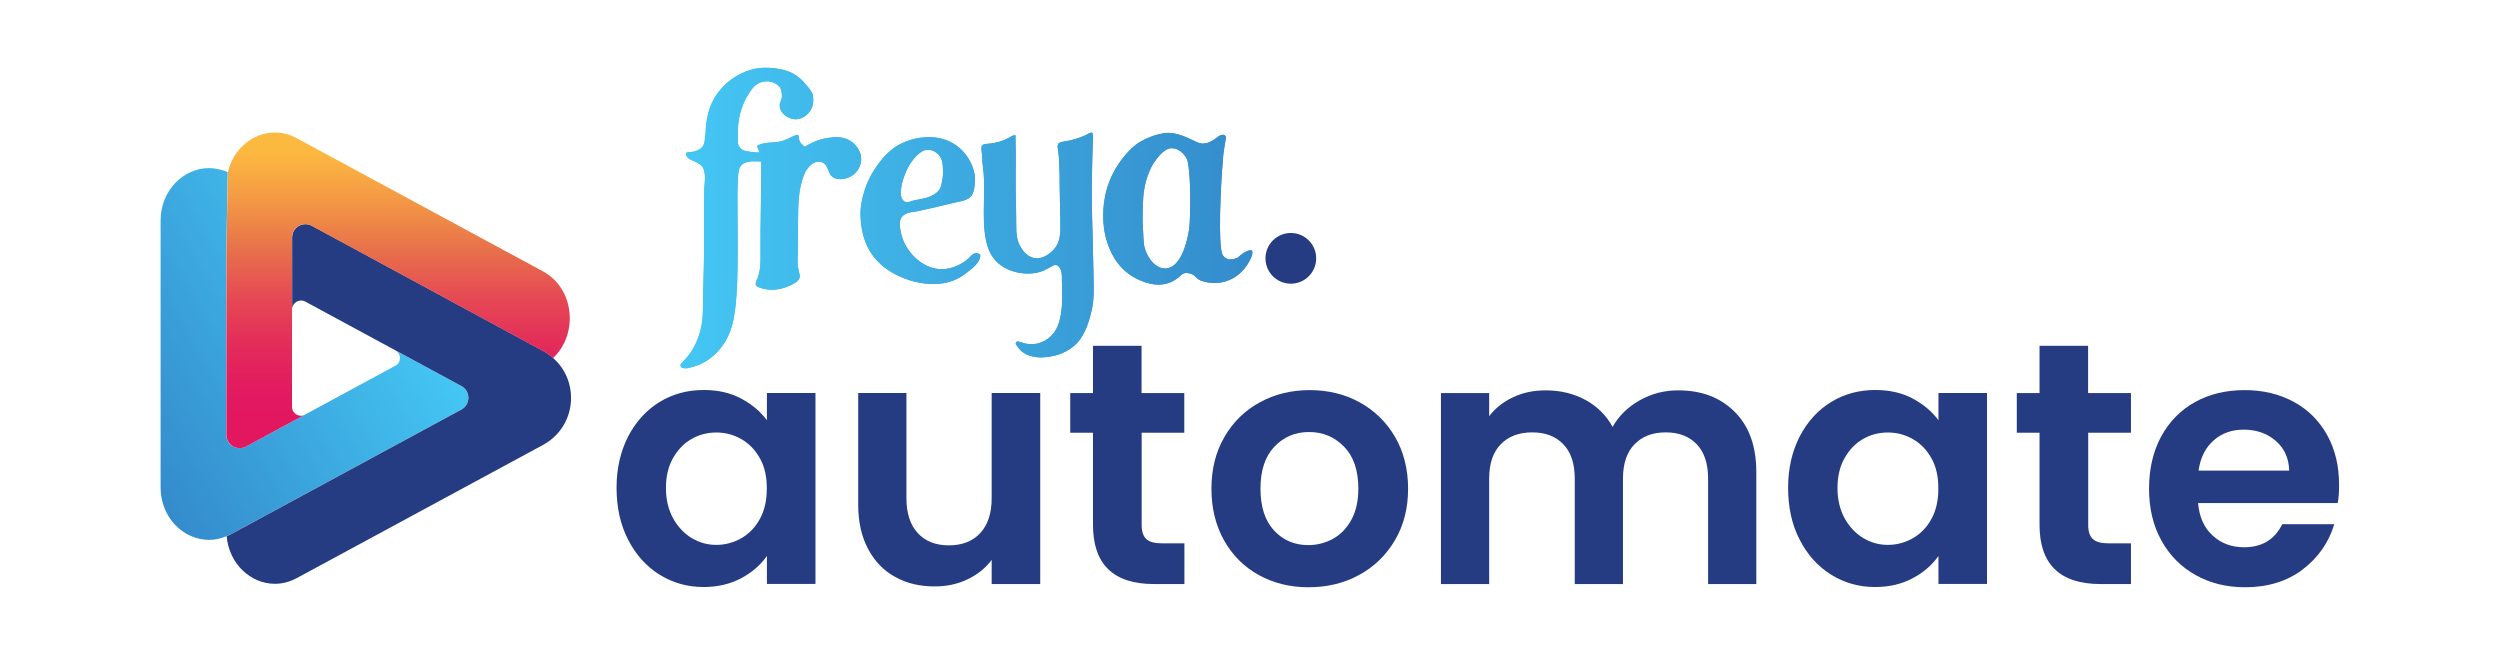 <?xml version="1.0" encoding="utf-8"?>
<!-- Generator: Adobe Illustrator 27.4.1, SVG Export Plug-In . SVG Version: 6.00 Build 0)  -->
<svg version="1.1" id="Layer_1" xmlns="http://www.w3.org/2000/svg" xmlns:xlink="http://www.w3.org/1999/xlink" x="0px" y="0px"
	 viewBox="0 0 210 55" enable-background="new 0 0 210 55" xml:space="preserve">
<rect fill="#FFFFFF" width="210" height="55"/>
<g>
	<g>
		<linearGradient id="SVGID_1_" gradientUnits="userSpaceOnUse" x1="9.276" y1="34.877" x2="32.588" y2="21.418">
			<stop  offset="2.557339e-07" style="stop-color:#348BCB"/>
			<stop  offset="1" style="stop-color:#44C7F4"/>
		</linearGradient>
		<path fill="url(#SVGID_1_)" d="M38.75,34.4c0.49-0.26,0.67-0.8,0.55-1.27c-0.02-0.06-0.04-0.11-0.07-0.17
			c-0.01-0.03-0.02-0.07-0.04-0.1c-0.1-0.17-0.24-0.32-0.44-0.43l-5.49-2.97c0.43,0.28,0.45,0.89,0.06,1.2l-12.66,6.85
			c-0.75,0.4-1.65-0.14-1.65-0.98V21.06l0,0l0.12-6.61c-0.48-0.2-1.09-0.33-1.57-0.33c-2.13,0-4.07,1.86-4.07,4.41v22.41
			c0,2.55,1.93,4.41,4.07,4.41c0.49,0,0.98-0.1,1.47-0.31c0.12-0.05,0.23-0.1,0.35-0.16L38.75,34.4z"/>
		<path fill="#253C83" d="M46.46,30.07C46.45,30.07,46.45,30.07,46.46,30.07c-0.25-0.22-0.52-0.42-0.83-0.59L26.19,18.96
			c-0.09-0.05-0.18-0.08-0.27-0.1c0,0-0.01,0-0.01,0c-0.09-0.02-0.18-0.03-0.27-0.03c0,0-0.01,0-0.01,0c-0.09,0-0.17,0.02-0.26,0.04
			c0,0-0.01,0-0.01,0c-0.08,0.02-0.16,0.06-0.24,0.1c0,0-0.01,0-0.01,0c-0.08,0.04-0.15,0.1-0.22,0.16c0,0,0,0,0,0
			c-0.2,0.19-0.33,0.44-0.35,0.75c0,0,0,0,0,0l0,6.11c0-0.56,0.58-0.91,1.08-0.67l13.14,7.11c0.78,0.42,0.78,1.55,0,1.97
			L19.39,44.88c-0.11,0.06-0.23,0.11-0.35,0.16c0.2,2.34,2.03,4,4.05,4c0.6,0,1.22-0.15,1.82-0.47l20.71-11.2
			C48.44,35.83,48.72,32.05,46.46,30.07z"/>
		
			<linearGradient id="SVGID_00000052105984199267576340000015183182826778393497_" gradientUnits="userSpaceOnUse" x1="33.442" y1="12.833" x2="33.442" y2="34.722">
			<stop  offset="1.545059e-07" style="stop-color:#FCB940"/>
			<stop  offset="0.183" style="stop-color:#F39845"/>
			<stop  offset="0.386" style="stop-color:#E76E4B"/>
			<stop  offset="0.411" style="stop-color:#E7684C"/>
			<stop  offset="0.581" style="stop-color:#E54555"/>
			<stop  offset="0.74" style="stop-color:#E32C5B"/>
			<stop  offset="0.884" style="stop-color:#E21C5F"/>
			<stop  offset="1" style="stop-color:#E21760"/>
		</linearGradient>
		<path fill="url(#SVGID_00000052105984199267576340000015183182826778393497_)" d="M45.62,22.8L24.91,11.6
			c-0.6-0.32-1.21-0.47-1.82-0.47c-1.82,0-3.5,1.36-3.95,3.34l-0.12,6.59v15.47c0,0.85,0.91,1.38,1.65,0.98l2.52-1.37v0l2.34-1.26
			c-0.47,0.17-1-0.17-1-0.69l0-14.24c0-0.85,0.91-1.39,1.65-0.98l19.44,10.52c0.31,0.17,0.58,0.37,0.82,0.6
			C48.58,28.12,48.3,24.26,45.62,22.8z"/>
	</g>
	<g>
		<g>
			<path fill="#253C83" d="M52.76,36.67c0.65-1.25,1.53-2.22,2.64-2.9c1.11-0.68,2.35-1.01,3.72-1.01c1.2,0,2.24,0.24,3.14,0.72
				c0.9,0.48,1.62,1.09,2.16,1.82v-2.29h4.08v16.04h-4.08v-2.35c-0.52,0.75-1.24,1.38-2.16,1.87c-0.92,0.49-1.97,0.74-3.17,0.74
				c-1.35,0-2.58-0.35-3.69-1.04c-1.11-0.69-1.99-1.67-2.64-2.94c-0.65-1.26-0.97-2.72-0.97-4.36
				C51.79,39.36,52.12,37.93,52.76,36.67z M63.84,38.51c-0.39-0.7-0.91-1.25-1.56-1.62c-0.66-0.38-1.36-0.56-2.11-0.56
				c-0.75,0-1.45,0.18-2.09,0.55c-0.64,0.37-1.15,0.9-1.55,1.61c-0.4,0.7-0.59,1.54-0.59,2.5c0,0.97,0.2,1.81,0.59,2.53
				c0.4,0.72,0.92,1.28,1.56,1.67c0.65,0.39,1.34,0.58,2.07,0.58c0.75,0,1.46-0.19,2.11-0.56c0.66-0.38,1.18-0.92,1.56-1.62
				c0.39-0.7,0.58-1.55,0.58-2.53C64.42,40.06,64.23,39.21,63.84,38.51z"/>
			<path fill="#253C83" d="M87.38,33.02v16.04H83.3v-2.03c-0.52,0.7-1.2,1.24-2.04,1.64c-0.84,0.4-1.75,0.59-2.74,0.59
				c-1.26,0-2.37-0.26-3.33-0.8c-0.97-0.53-1.72-1.31-2.27-2.35c-0.55-1.03-0.83-2.26-0.83-3.69v-9.41h4.05v8.83
				c0,1.27,0.32,2.25,0.95,2.94c0.64,0.69,1.51,1.03,2.61,1.03c1.12,0,2-0.34,2.64-1.03c0.64-0.69,0.96-1.67,0.96-2.94v-8.83H87.38z
				"/>
			<path fill="#253C83" d="M95.9,36.35v7.76c0,0.54,0.13,0.93,0.39,1.17c0.26,0.24,0.7,0.36,1.32,0.36h1.88v3.42h-2.55
				c-3.42,0-5.13-1.66-5.13-4.98v-7.73H89.9v-3.33h1.91v-3.97h4.08v3.97h3.59v3.33H95.9z"/>
			<path fill="#253C83" d="M105.73,48.3c-1.24-0.69-2.21-1.66-2.91-2.91c-0.7-1.25-1.06-2.7-1.06-4.34s0.36-3.09,1.09-4.34
				c0.72-1.25,1.71-2.23,2.97-2.91c1.25-0.69,2.65-1.03,4.2-1.03c1.54,0,2.94,0.34,4.2,1.03c1.25,0.69,2.24,1.66,2.97,2.91
				c0.72,1.25,1.09,2.7,1.09,4.34s-0.37,3.09-1.11,4.34c-0.74,1.25-1.75,2.23-3.01,2.91c-1.26,0.69-2.68,1.03-4.24,1.03
				C108.35,49.33,106.96,48.98,105.73,48.3z M111.97,45.26c0.65-0.36,1.16-0.89,1.55-1.61c0.39-0.71,0.58-1.58,0.58-2.61
				c0-1.53-0.4-2.7-1.2-3.52c-0.8-0.82-1.78-1.23-2.94-1.23s-2.13,0.41-2.91,1.23c-0.78,0.82-1.17,1.99-1.17,3.52
				s0.38,2.7,1.14,3.52c0.76,0.82,1.72,1.23,2.88,1.23C110.63,45.79,111.32,45.61,111.97,45.26z"/>
			<path fill="#253C83" d="M145.72,34.6c1.21,1.21,1.81,2.89,1.81,5.05v9.41h-4.05V40.2c0-1.25-0.32-2.22-0.95-2.88
				c-0.64-0.67-1.51-1-2.61-1s-1.97,0.33-2.62,1c-0.65,0.67-0.97,1.63-0.97,2.88v8.86h-4.05V40.2c0-1.25-0.32-2.22-0.96-2.88
				c-0.64-0.67-1.51-1-2.61-1c-1.12,0-2,0.33-2.65,1c-0.65,0.67-0.97,1.63-0.97,2.88v8.86h-4.05V33.02h4.05v1.94
				c0.52-0.68,1.19-1.21,2.01-1.59c0.82-0.39,1.72-0.58,2.71-0.58c1.26,0,2.38,0.27,3.36,0.8c0.98,0.53,1.75,1.29,2.29,2.27
				c0.52-0.93,1.28-1.67,2.27-2.23c0.99-0.56,2.07-0.84,3.23-0.84C142.93,32.79,144.52,33.39,145.72,34.6z"/>
			<path fill="#253C83" d="M151.17,36.67c0.65-1.25,1.53-2.22,2.64-2.9c1.11-0.68,2.35-1.01,3.72-1.01c1.2,0,2.24,0.24,3.14,0.72
				c0.9,0.48,1.62,1.09,2.16,1.82v-2.29h4.08v16.04h-4.08v-2.35c-0.52,0.75-1.24,1.38-2.16,1.87c-0.92,0.49-1.97,0.74-3.17,0.74
				c-1.35,0-2.58-0.35-3.69-1.04s-1.99-1.67-2.64-2.94c-0.65-1.26-0.97-2.72-0.97-4.36C150.2,39.36,150.53,37.93,151.17,36.67z
				 M162.25,38.51c-0.39-0.7-0.91-1.25-1.56-1.62c-0.66-0.38-1.36-0.56-2.11-0.56c-0.75,0-1.45,0.18-2.09,0.55
				c-0.64,0.37-1.15,0.9-1.55,1.61c-0.4,0.7-0.59,1.54-0.59,2.5c0,0.97,0.2,1.81,0.59,2.53c0.4,0.72,0.92,1.28,1.56,1.67
				c0.65,0.39,1.34,0.58,2.07,0.58c0.75,0,1.46-0.19,2.11-0.56c0.66-0.38,1.18-0.92,1.56-1.62c0.39-0.7,0.58-1.55,0.58-2.53
				C162.83,40.06,162.64,39.21,162.25,38.51z"/>
			<path fill="#253C83" d="M175.41,36.35v7.76c0,0.54,0.13,0.93,0.39,1.17c0.26,0.24,0.7,0.36,1.32,0.36H179v3.42h-2.55
				c-3.42,0-5.13-1.66-5.13-4.98v-7.73h-1.91v-3.33h1.91v-3.97h4.08v3.97H179v3.33H175.41z"/>
			<path fill="#253C83" d="M196.37,42.26h-11.73c0.1,1.16,0.5,2.07,1.22,2.72c0.71,0.66,1.59,0.99,2.64,0.99
				c1.51,0,2.58-0.65,3.21-1.94h4.37c-0.46,1.54-1.35,2.81-2.66,3.81c-1.31,0.99-2.92,1.49-4.84,1.49c-1.54,0-2.93-0.34-4.16-1.03
				c-1.23-0.69-2.18-1.66-2.87-2.91c-0.69-1.25-1.03-2.7-1.03-4.34c0-1.66,0.34-3.12,1.01-4.37c0.68-1.25,1.62-2.22,2.84-2.9
				c1.22-0.68,2.62-1.01,4.2-1.01c1.53,0,2.89,0.33,4.1,0.98c1.21,0.66,2.14,1.59,2.81,2.79c0.67,1.21,1,2.59,1,4.16
				C196.49,41.28,196.45,41.8,196.37,42.26z M192.29,39.54c-0.02-1.04-0.4-1.88-1.13-2.51c-0.73-0.63-1.63-0.94-2.69-0.94
				c-1,0-1.85,0.3-2.53,0.91c-0.69,0.61-1.11,1.45-1.26,2.53H192.29z"/>
		</g>
	</g>
	<g>
		<g>
			<g>
				<g>
					
						<linearGradient id="SVGID_00000178171356348625913010000001784711552734989740_" gradientUnits="userSpaceOnUse" x1="57.163" y1="18.305" x2="105.201" y2="18.305">
						<stop  offset="2.237672e-07" style="stop-color:#44C7F4"/>
						<stop  offset="1" style="stop-color:#348BCB"/>
					</linearGradient>
					<path fill="url(#SVGID_00000178171356348625913010000001784711552734989740_)" d="M57.6,30.94c-0.19,0-0.42-0.04-0.44-0.24
						c-0.01-0.12,0.12-0.24,0.24-0.36c0.03-0.03,0.06-0.05,0.08-0.08c0.68-0.68,1.18-1.66,1.42-2.77c0.14-0.67,0.15-1.36,0.15-2.02
						c0-0.22,0-0.43,0.01-0.65c0.01-0.4,0.02-0.8,0.03-1.21l0.02-0.78c0.01-0.31,0.02-0.62,0.02-0.93c0.01-0.3,0.01-0.6,0.01-0.89
						c0-0.67,0-1.35,0-2c0-0.48,0-0.95,0-1.43c0-0.64,0.01-1.2,0.02-1.71c0-0.13,0.01-0.27,0.03-0.41c0.03-0.37,0.06-0.75-0.04-1.12
						c-0.08-0.27-0.17-0.41-0.39-0.56c-0.14-0.1-0.31-0.17-0.46-0.24c-0.26-0.11-0.51-0.22-0.63-0.44c-0.02-0.03-0.09-0.2,0-0.27
						c0.07-0.05,0.19-0.05,0.31-0.06c0.09-0.01,0.18-0.01,0.27-0.03c0.32-0.08,0.71-0.22,0.87-0.61c0.07-0.18,0.08-0.37,0.1-0.54
						c0.01-0.12,0.02-0.24,0.04-0.34l0.01-0.02l0-0.02c0.02-1.25,0.31-2.31,0.84-3.14c0.71-1.09,1.8-1.89,3.07-2.24
						c0.34-0.09,0.73-0.14,1.15-0.14c0.47,0,0.97,0.06,1.44,0.17c0.76,0.18,1.36,0.56,1.92,1.23l0.05,0.06
						c0.21,0.25,0.48,0.57,0.54,0.85c0.08,0.42,0.03,0.85-0.16,1.21c-0.24,0.44-0.69,0.75-1.16,0.8c-0.04,0-0.08,0.01-0.12,0.01
						c-0.46,0-0.95-0.27-1.19-0.65c-0.12-0.19-0.24-0.5-0.07-0.86c0.06-0.13,0.1-0.27,0.1-0.42c0.01-0.19-0.02-0.62-0.23-0.83
						c-0.27-0.27-0.63-0.43-1.03-0.43c-0.34,0-0.68,0.11-0.94,0.32c-0.33,0.26-0.59,0.72-0.78,1.05c-0.21,0.37-0.37,0.78-0.49,1.2
						c-0.12,0.42-0.19,0.87-0.22,1.34c-0.01,0.23-0.02,0.48-0.01,0.72c0,0.04,0,0.1,0,0.16c-0.01,0.22-0.01,0.48,0.08,0.64
						c0.21,0.37,0.5,0.42,0.81,0.47l0.07,0.01c0.18,0.03,0.37,0.05,0.57,0.06l0.29,0.01l-0.1-0.27c-0.03-0.09-0.06-0.17-0.1-0.25
						c0.02-0.06,0.14-0.18,0.69-0.27c0.17-0.03,0.34-0.04,0.52-0.05c0.26-0.02,0.52-0.03,0.79-0.1c0.31-0.08,0.58-0.21,0.86-0.34
						c0.08-0.04,0.17-0.08,0.25-0.12c0.07-0.03,0.13-0.05,0.18-0.07c0.03-0.01,0.06-0.01,0.08-0.01c0.04,0,0.06,0.01,0.07,0.02
						c0.04,0.03,0.05,0.05,0.06,0.19c0,0.05,0.01,0.11,0.02,0.17c0.05,0.24,0.2,0.38,0.34,0.5l0.13,0.12l0.12-0.07
						c0.58-0.34,1.1-0.54,1.62-0.64c0.29-0.05,0.63-0.1,0.94-0.1l0.06,0c0.86,0.02,1.56,0.48,1.88,1.23c0.17,0.4,0.17,0.83,0,1.24
						c-0.27,0.65-0.91,1.06-1.64,1.06c0,0,0,0,0,0c-0.04,0-0.07,0-0.11,0c-0.25-0.02-0.47-0.11-0.64-0.28
						c-0.09-0.09-0.15-0.25-0.22-0.42c-0.12-0.31-0.27-0.71-0.72-0.76c-0.03,0-0.07-0.01-0.1-0.01c-0.24,0-0.48,0.1-0.69,0.29
						c-0.49,0.45-0.68,1.1-0.83,1.73c-0.2,0.87-0.21,1.8-0.22,2.69c0,0.18,0,0.36-0.01,0.53c-0.01,0.7-0.01,1.39-0.01,2.02
						c0,0.16-0.01,0.32-0.01,0.49c-0.02,0.48-0.04,0.97,0.08,1.42l0.02,0.08c0.04,0.14,0.07,0.26,0.07,0.38
						c0,0.28-0.27,0.53-0.83,0.78c-0.54,0.24-1.03,0.35-1.52,0.35c-0.36,0-0.72-0.07-1.07-0.2c-0.1-0.04-0.2-0.08-0.25-0.16
						c-0.07-0.12-0.01-0.31,0.04-0.41c0.34-0.75,0.34-1.48,0.33-2.25l0-0.16c-0.01-1.24,0.01-2.51,0.03-3.73
						c0.01-0.99,0.03-2.02,0.03-3.04c0-0.1,0-0.2,0-0.3c0-0.11,0-0.23,0-0.34l0-0.18l-0.18-0.01c-0.15-0.01-0.26-0.01-0.37-0.01
						c-0.3,0-0.55,0.03-0.77,0.11c-0.54,0.18-0.58,0.71-0.61,0.99c-0.03,0.37-0.05,0.77-0.06,1.22c-0.01,0.53-0.01,1.07,0,1.58
						c0,0.21,0,0.42,0,0.62c0,0.39,0,0.78,0.01,1.17c0.01,1.84,0.03,3.74-0.1,5.6c-0.06,0.83-0.14,1.72-0.39,2.58
						c-0.51,1.8-1.93,3.17-3.62,3.48C57.79,30.92,57.7,30.94,57.6,30.94z M87.45,30.02c-0.49,0-1.19-0.1-1.69-0.56
						c-0.1-0.09-0.2-0.21-0.28-0.33c-0.02-0.03-0.04-0.06-0.06-0.09c-0.05-0.07-0.11-0.14-0.1-0.19c0.01-0.08,0.11-0.18,0.18-0.18
						l0.12,0.04c0.14,0.05,0.28,0.09,0.43,0.13c0.21,0.05,0.42,0.07,0.61,0.07c0.18,0,0.35-0.02,0.51-0.06
						c0.89-0.21,1.57-0.91,1.82-1.87c0.28-1.05,0.26-2.14,0.21-3.36c0-0.07,0-0.15,0-0.22c0-0.18,0-0.37-0.04-0.56
						c-0.01-0.05-0.12-0.49-0.42-0.57c-0.03-0.01-0.06-0.01-0.09-0.01c-0.14,0-0.26,0.08-0.36,0.14c-0.03,0.02-0.05,0.04-0.08,0.05
						l-0.11,0.06c-0.14,0.07-0.28,0.15-0.41,0.21c-0.39,0.17-0.85,0.26-1.34,0.26c-0.96,0-1.93-0.34-2.53-0.9
						c-0.49-0.44-0.81-1.04-0.98-1.82c-0.23-1.05-0.21-2.2-0.19-3.31c0-0.19,0.01-0.37,0.01-0.55l0-0.09
						c0.01-0.74,0.02-1.5-0.09-2.25c-0.05-0.31-0.07-0.67-0.07-1l0-0.01c-0.01-0.07-0.02-0.15-0.03-0.23
						c-0.02-0.17-0.04-0.35-0.02-0.49c0.03-0.19,0.23-0.24,0.6-0.26c0.6-0.04,1.2-0.22,1.72-0.51l0.06-0.04
						c0.09-0.05,0.18-0.1,0.27-0.13c0.05-0.02,0.11-0.03,0.15-0.03c0.03,0,0.05,0.01,0.05,0.01c0,0.01,0,0.09,0,0.13
						c0,0.04,0,0.07,0,0.11c0.01,0.33,0.02,0.66,0.02,0.99c0.01,0.55,0,1.1,0,1.64c0,0.57-0.01,1.15,0,1.73
						c0.01,0.79,0.03,1.59,0.04,2.38c0,0.12,0,0.24,0,0.36c0,0.45,0,0.91,0.1,1.36c0.15,0.68,0.76,1.63,1.65,1.63
						c0.1,0,0.21-0.01,0.31-0.04c0.5-0.13,1.01-0.51,1.3-0.97c0.37-0.59,0.36-1.3,0.35-1.92c-0.01-0.77-0.02-1.45-0.04-2.1
						c-0.01-0.42-0.01-0.84-0.02-1.25c0-0.41,0-0.84-0.02-1.26c-0.02-0.57-0.04-1.13-0.13-1.68c-0.04-0.23-0.02-0.36,0.06-0.43
						c0.12-0.11,0.29-0.14,0.49-0.17l0.04-0.01c0.26-0.04,0.52-0.09,0.77-0.16c0.3-0.08,0.6-0.19,0.89-0.32
						c0.05-0.02,0.11-0.06,0.18-0.09c0.1-0.06,0.22-0.12,0.32-0.15c0.03-0.01,0.06-0.01,0.08-0.01c0.03,0,0.05,0,0.08,0.05
						c0.04,0.07,0.04,0.18,0.04,0.31c0,0.1,0,0.2-0.01,0.29c0,0.05,0,0.1-0.01,0.15l0,0.09c-0.02,0.79-0.05,1.62-0.06,2.42
						c-0.03,1.34-0.03,2.44,0,3.45c0,0.08,0.01,0.5,0.01,0.5l0.03,1.05c0.03,1.02,0.06,2.22,0.08,3.44c0,0.17,0.01,0.35,0.01,0.52
						c0.02,0.92,0.04,1.79-0.16,2.66c-0.26,1.1-0.64,2.33-1.56,3.05c-0.39,0.31-0.84,0.54-1.31,0.69
						C88.52,29.9,88.01,30.02,87.45,30.02L87.45,30.02z M97.31,23.91c-0.47,0-0.99-0.12-1.54-0.36c-1.42-0.61-2.35-1.74-2.84-3.45
						c-0.02-0.05-1.32-4.19,2.05-7.57c0.96-0.96,2.32-1.26,2.71-1.33c0.14-0.02,0.28-0.04,0.42-0.04c0.77,0,1.52,0.34,2.41,0.77
						c0.18,0.09,0.35,0.13,0.53,0.13c0.38,0,0.81-0.2,1.31-0.61c0.03-0.03,0.23-0.13,0.39-0.13c0.04,0,0.07,0.01,0.09,0.02
						c0.15,0.09,0.15,0.2,0.13,0.28c-0.02,0.11-0.2,1.19-0.21,1.34c-0.29,3.25-0.4,7.51-0.11,8.33c0.11,0.32,0.38,0.5,0.73,0.5
						c0.17,0,0.36-0.05,0.55-0.13l0.03-0.01l0.02-0.02c0.62-0.56,0.96-0.61,1.06-0.61c0.1,0,0.12,0.04,0.13,0.05
						c0.05,0.08,0.05,0.27-0.09,0.59c-0.58,1.32-1.73,2.11-3.08,2.11c0,0,0,0,0,0c-0.38,0-0.75-0.07-1.1-0.19
						c-0.21-0.08-0.33-0.19-0.44-0.3c-0.09-0.09-0.19-0.18-0.32-0.24c-0.18-0.08-0.35-0.11-0.49-0.11c-0.23,0-0.35,0.1-0.4,0.15
						C98.66,23.65,98.02,23.91,97.31,23.91z M98.41,12.45c-0.55,0-1.1,0.65-1.47,1.2l-0.01,0.01c-0.03,0.04-0.65,0.96-0.86,2.49
						c-0.03,0.21-0.14,1.67-0.07,2.88c0.01,0.11,0.01,0.25,0.02,0.41c0.02,0.39,0.04,0.86,0.08,1.15c0.1,0.66,0.74,1.96,1.77,1.96
						c1.62,0,2.03-3.38,2.03-3.41c0.1-0.87,0.16-4.51-0.16-5.67C99.68,13.24,99.21,12.45,98.41,12.45z M78.39,23.86
						c-1.04,0-2.17-0.29-3.17-0.81c-1.94-1.01-2.9-2.66-2.94-5.05c-0.01-0.58,0.1-1.23,0.33-1.96c0.25-0.81,0.66-1.59,1.2-2.31
						c0.56-0.74,1.1-1.24,1.69-1.56c0.64-0.35,1.37-0.57,2.09-0.63c0.14-0.01,0.29-0.02,0.43-0.02c0.78,0,1.51,0.19,2.1,0.56
						c0.71,0.44,1.26,1.11,1.56,1.9c0.18,0.48,0.25,0.87,0.22,1.26c-0.02,0.33-0.07,0.95-0.34,1.26c-0.25,0.28-0.68,0.37-1.09,0.46
						c-0.11,0.02-0.22,0.05-0.32,0.07c-0.57,0.14-1.15,0.28-1.72,0.41l-0.23,0.05c-0.39,0.09-0.79,0.18-1.18,0.26
						c-0.08,0.02-0.16,0.03-0.24,0.04c-0.31,0.04-0.66,0.09-0.93,0.33c-0.34,0.3-0.28,0.77-0.23,1.11l0.01,0.05
						c0.05,0.38,0.16,0.75,0.32,1.09c0.5,1.08,1.7,2.24,3.15,2.24c0.11,0,0.23-0.01,0.34-0.02c0.43-0.06,0.85-0.19,1.23-0.4
						c0.2-0.11,0.4-0.24,0.58-0.39c0.08-0.07,0.16-0.14,0.23-0.22c0.15-0.15,0.29-0.3,0.46-0.31c0.02,0,0.04,0,0.06,0
						c0.13,0,0.24,0.04,0.3,0.1c0.06,0.06,0.07,0.13,0,0.35c-0.19,0.54-0.81,0.98-1.31,1.34l-0.14,0.1
						c-0.07,0.05-0.14,0.1-0.22,0.14C79.99,23.67,79.24,23.86,78.39,23.86C78.39,23.86,78.39,23.86,78.39,23.86z M77.97,12.58
						c-0.22,0-0.44,0.07-0.63,0.21c-0.28,0.2-0.53,0.46-0.75,0.77c-0.37,0.51-0.65,1.15-0.85,1.94l0,0.02l-0.01,0.08
						c-0.06,0.36-0.17,0.97,0.16,1.26c0.09,0.08,0.2,0.12,0.32,0.12c0.14,0,0.26-0.05,0.38-0.09c0.04-0.02,0.09-0.03,0.13-0.04
						c0.15-0.04,0.31-0.07,0.47-0.1c0.09-0.02,0.18-0.03,0.27-0.05c0.44-0.09,1-0.25,1.38-0.68c0.17-0.19,0.21-0.42,0.26-0.63
						l0.02-0.08c0.07-0.31,0.1-0.63,0.09-0.96l0-0.04c-0.01-0.46-0.02-0.94-0.39-1.34C78.57,12.72,78.27,12.58,77.97,12.58z"/>
				</g>
			</g>
			<g>
				<g>
					
						<linearGradient id="SVGID_00000030445887407651114190000011107990045062766732_" gradientUnits="userSpaceOnUse" x1="57.163" y1="18.305" x2="105.201" y2="18.305">
						<stop  offset="2.237672e-07" style="stop-color:#44C7F4"/>
						<stop  offset="1" style="stop-color:#348BCB"/>
					</linearGradient>
					<path fill="url(#SVGID_00000030445887407651114190000011107990045062766732_)" d="M57.6,30.94c-0.19,0-0.42-0.04-0.44-0.24
						c-0.01-0.12,0.12-0.24,0.24-0.36c0.03-0.03,0.06-0.05,0.08-0.08c0.68-0.68,1.18-1.66,1.42-2.77c0.14-0.67,0.15-1.36,0.15-2.02
						c0-0.22,0-0.43,0.01-0.65c0.01-0.4,0.02-0.8,0.03-1.21l0.02-0.78c0.01-0.31,0.02-0.62,0.02-0.93c0.01-0.3,0.01-0.6,0.01-0.89
						c0-0.67,0-1.35,0-2c0-0.48,0-0.95,0-1.43c0-0.64,0.01-1.2,0.02-1.71c0-0.13,0.01-0.27,0.03-0.41c0.03-0.37,0.06-0.75-0.04-1.12
						c-0.08-0.27-0.17-0.41-0.39-0.56c-0.14-0.1-0.31-0.17-0.46-0.24c-0.26-0.11-0.51-0.22-0.63-0.44c-0.02-0.03-0.09-0.2,0-0.27
						c0.07-0.05,0.19-0.05,0.31-0.06c0.09-0.01,0.18-0.01,0.27-0.03c0.32-0.08,0.71-0.22,0.87-0.61c0.07-0.18,0.08-0.37,0.1-0.54
						c0.01-0.12,0.02-0.24,0.04-0.34l0.01-0.02l0-0.02c0.02-1.25,0.31-2.31,0.84-3.14c0.71-1.09,1.8-1.89,3.07-2.24
						c0.34-0.09,0.73-0.14,1.15-0.14c0.47,0,0.97,0.06,1.44,0.17c0.76,0.18,1.36,0.56,1.92,1.23l0.05,0.06
						c0.21,0.25,0.48,0.57,0.54,0.85c0.08,0.42,0.03,0.85-0.16,1.21c-0.24,0.44-0.69,0.75-1.16,0.8c-0.04,0-0.08,0.01-0.12,0.01
						c-0.46,0-0.95-0.27-1.19-0.65c-0.12-0.19-0.24-0.5-0.07-0.86c0.06-0.13,0.1-0.27,0.1-0.42c0.01-0.19-0.02-0.62-0.23-0.83
						c-0.27-0.27-0.63-0.43-1.03-0.43c-0.34,0-0.68,0.11-0.94,0.32c-0.33,0.26-0.59,0.72-0.78,1.05c-0.21,0.37-0.37,0.78-0.49,1.2
						c-0.12,0.42-0.19,0.87-0.22,1.34c-0.01,0.23-0.02,0.48-0.01,0.72c0,0.04,0,0.1,0,0.16c-0.01,0.22-0.01,0.48,0.08,0.64
						c0.21,0.37,0.5,0.42,0.81,0.47l0.07,0.01c0.18,0.03,0.37,0.05,0.57,0.06l0.29,0.01l-0.1-0.27c-0.03-0.09-0.06-0.17-0.1-0.25
						c0.02-0.06,0.14-0.18,0.69-0.27c0.17-0.03,0.34-0.04,0.52-0.05c0.26-0.02,0.52-0.03,0.79-0.1c0.31-0.08,0.58-0.21,0.86-0.34
						c0.08-0.04,0.17-0.08,0.25-0.12c0.07-0.03,0.13-0.05,0.18-0.07c0.03-0.01,0.06-0.01,0.08-0.01c0.04,0,0.06,0.01,0.07,0.02
						c0.04,0.03,0.05,0.05,0.06,0.19c0,0.05,0.01,0.11,0.02,0.17c0.05,0.24,0.2,0.38,0.34,0.5l0.13,0.12l0.12-0.07
						c0.58-0.34,1.1-0.54,1.62-0.64c0.29-0.05,0.63-0.1,0.94-0.1l0.06,0c0.86,0.02,1.56,0.48,1.88,1.23c0.17,0.4,0.17,0.83,0,1.24
						c-0.27,0.65-0.91,1.06-1.64,1.06c0,0,0,0,0,0c-0.04,0-0.07,0-0.11,0c-0.25-0.02-0.47-0.11-0.64-0.28
						c-0.09-0.09-0.15-0.25-0.22-0.42c-0.12-0.31-0.27-0.71-0.72-0.76c-0.03,0-0.07-0.01-0.1-0.01c-0.24,0-0.48,0.1-0.69,0.29
						c-0.49,0.45-0.68,1.1-0.83,1.73c-0.2,0.87-0.21,1.8-0.22,2.69c0,0.18,0,0.36-0.01,0.53c-0.01,0.7-0.01,1.39-0.01,2.02
						c0,0.16-0.01,0.32-0.01,0.49c-0.02,0.48-0.04,0.97,0.08,1.42l0.02,0.08c0.04,0.14,0.07,0.26,0.07,0.38
						c0,0.28-0.27,0.53-0.83,0.78c-0.54,0.24-1.03,0.35-1.52,0.35c-0.36,0-0.72-0.07-1.07-0.2c-0.1-0.04-0.2-0.08-0.25-0.16
						c-0.07-0.12-0.01-0.31,0.04-0.41c0.34-0.75,0.34-1.48,0.33-2.25l0-0.16c-0.01-1.24,0.01-2.51,0.03-3.73
						c0.01-0.99,0.03-2.02,0.03-3.04c0-0.1,0-0.2,0-0.3c0-0.11,0-0.23,0-0.34l0-0.18l-0.18-0.01c-0.15-0.01-0.26-0.01-0.37-0.01
						c-0.3,0-0.55,0.03-0.77,0.11c-0.54,0.18-0.58,0.71-0.61,0.99c-0.03,0.37-0.05,0.77-0.06,1.22c-0.01,0.53-0.01,1.07,0,1.58
						c0,0.21,0,0.42,0,0.62c0,0.39,0,0.78,0.01,1.17c0.01,1.84,0.03,3.74-0.1,5.6c-0.06,0.83-0.14,1.72-0.39,2.58
						c-0.51,1.8-1.93,3.17-3.62,3.48C57.79,30.92,57.7,30.94,57.6,30.94z M87.45,30.02c-0.49,0-1.19-0.1-1.69-0.56
						c-0.1-0.09-0.2-0.21-0.28-0.33c-0.02-0.03-0.04-0.06-0.06-0.09c-0.05-0.07-0.11-0.14-0.1-0.19c0.01-0.08,0.11-0.18,0.18-0.18
						l0.12,0.04c0.14,0.05,0.28,0.09,0.43,0.13c0.21,0.05,0.42,0.07,0.61,0.07c0.18,0,0.35-0.02,0.51-0.06
						c0.89-0.21,1.57-0.91,1.82-1.87c0.28-1.05,0.26-2.14,0.21-3.36c0-0.07,0-0.15,0-0.22c0-0.18,0-0.37-0.04-0.56
						c-0.01-0.05-0.12-0.49-0.42-0.57c-0.03-0.01-0.06-0.01-0.09-0.01c-0.14,0-0.26,0.08-0.36,0.14c-0.03,0.02-0.05,0.04-0.08,0.05
						l-0.11,0.06c-0.14,0.07-0.28,0.15-0.41,0.21c-0.39,0.17-0.85,0.26-1.34,0.26c-0.96,0-1.93-0.34-2.53-0.9
						c-0.49-0.44-0.81-1.04-0.98-1.82c-0.23-1.05-0.21-2.2-0.19-3.31c0-0.19,0.01-0.37,0.01-0.55l0-0.09
						c0.01-0.74,0.02-1.5-0.09-2.25c-0.05-0.31-0.07-0.67-0.07-1l0-0.01c-0.01-0.07-0.02-0.15-0.03-0.23
						c-0.02-0.17-0.04-0.35-0.02-0.49c0.03-0.19,0.23-0.24,0.6-0.26c0.6-0.04,1.2-0.22,1.72-0.51l0.06-0.04
						c0.09-0.05,0.18-0.1,0.27-0.13c0.05-0.02,0.11-0.03,0.15-0.03c0.03,0,0.05,0.01,0.05,0.01c0,0.01,0,0.09,0,0.13
						c0,0.04,0,0.07,0,0.11c0.01,0.33,0.02,0.66,0.02,0.99c0.01,0.55,0,1.1,0,1.64c0,0.57-0.01,1.15,0,1.73
						c0.01,0.79,0.03,1.59,0.04,2.38c0,0.12,0,0.24,0,0.36c0,0.45,0,0.91,0.1,1.36c0.15,0.68,0.76,1.63,1.65,1.63
						c0.1,0,0.21-0.01,0.31-0.04c0.5-0.13,1.01-0.51,1.3-0.97c0.37-0.59,0.36-1.3,0.35-1.92c-0.01-0.77-0.02-1.45-0.04-2.1
						c-0.01-0.42-0.01-0.84-0.02-1.25c0-0.41,0-0.84-0.02-1.26c-0.02-0.57-0.04-1.13-0.13-1.68c-0.04-0.23-0.02-0.36,0.06-0.43
						c0.12-0.11,0.29-0.14,0.49-0.17l0.04-0.01c0.26-0.04,0.52-0.09,0.77-0.16c0.3-0.08,0.6-0.19,0.89-0.32
						c0.05-0.02,0.11-0.06,0.18-0.09c0.1-0.06,0.22-0.12,0.32-0.15c0.03-0.01,0.06-0.01,0.08-0.01c0.03,0,0.05,0,0.08,0.05
						c0.04,0.07,0.04,0.18,0.04,0.31c0,0.1,0,0.2-0.01,0.29c0,0.05,0,0.1-0.01,0.15l0,0.09c-0.02,0.79-0.05,1.62-0.06,2.42
						c-0.03,1.34-0.03,2.44,0,3.45c0,0.08,0.01,0.5,0.01,0.5l0.03,1.05c0.03,1.02,0.06,2.22,0.08,3.44c0,0.17,0.01,0.35,0.01,0.52
						c0.02,0.92,0.04,1.79-0.16,2.66c-0.26,1.1-0.64,2.33-1.56,3.05c-0.39,0.31-0.84,0.54-1.31,0.69
						C88.52,29.9,88.01,30.02,87.45,30.02L87.45,30.02z M97.31,23.91c-0.47,0-0.99-0.12-1.54-0.36c-1.42-0.61-2.35-1.74-2.84-3.45
						c-0.02-0.05-1.32-4.19,2.05-7.57c0.96-0.96,2.32-1.26,2.71-1.33c0.14-0.02,0.28-0.04,0.42-0.04c0.77,0,1.52,0.34,2.41,0.77
						c0.18,0.09,0.35,0.13,0.53,0.13c0.38,0,0.81-0.2,1.31-0.61c0.03-0.03,0.23-0.13,0.39-0.13c0.04,0,0.07,0.01,0.09,0.02
						c0.15,0.09,0.15,0.2,0.13,0.28c-0.02,0.11-0.2,1.19-0.21,1.34c-0.29,3.25-0.4,7.51-0.11,8.33c0.11,0.32,0.38,0.5,0.73,0.5
						c0.17,0,0.36-0.05,0.55-0.13l0.03-0.01l0.02-0.02c0.62-0.56,0.96-0.61,1.06-0.61c0.1,0,0.12,0.04,0.13,0.05
						c0.05,0.08,0.05,0.27-0.09,0.59c-0.58,1.32-1.73,2.11-3.08,2.11c0,0,0,0,0,0c-0.38,0-0.75-0.07-1.1-0.19
						c-0.21-0.08-0.33-0.19-0.44-0.3c-0.09-0.09-0.19-0.18-0.32-0.24c-0.18-0.08-0.35-0.11-0.49-0.11c-0.23,0-0.35,0.1-0.4,0.15
						C98.66,23.65,98.02,23.91,97.31,23.91z M98.41,12.45c-0.55,0-1.1,0.65-1.47,1.2l-0.01,0.01c-0.03,0.04-0.65,0.96-0.86,2.49
						c-0.03,0.21-0.14,1.67-0.07,2.88c0.01,0.11,0.01,0.25,0.02,0.41c0.02,0.39,0.04,0.86,0.08,1.15c0.1,0.66,0.74,1.96,1.77,1.96
						c1.62,0,2.03-3.38,2.03-3.41c0.1-0.87,0.16-4.51-0.16-5.67C99.68,13.24,99.21,12.45,98.41,12.45z M78.39,23.86
						c-1.04,0-2.17-0.29-3.17-0.81c-1.94-1.01-2.9-2.66-2.94-5.05c-0.01-0.58,0.1-1.23,0.33-1.96c0.25-0.81,0.66-1.59,1.2-2.31
						c0.56-0.74,1.1-1.24,1.69-1.56c0.64-0.35,1.37-0.57,2.09-0.63c0.14-0.01,0.29-0.02,0.43-0.02c0.78,0,1.51,0.19,2.1,0.56
						c0.71,0.44,1.26,1.11,1.56,1.9c0.18,0.48,0.25,0.87,0.22,1.26c-0.02,0.33-0.07,0.95-0.34,1.26c-0.25,0.28-0.68,0.37-1.09,0.46
						c-0.11,0.02-0.22,0.05-0.32,0.07c-0.57,0.14-1.15,0.28-1.72,0.41l-0.23,0.05c-0.39,0.09-0.79,0.18-1.18,0.26
						c-0.08,0.02-0.16,0.03-0.24,0.04c-0.31,0.04-0.66,0.09-0.93,0.33c-0.34,0.3-0.28,0.77-0.23,1.11l0.01,0.05
						c0.05,0.38,0.16,0.75,0.32,1.09c0.5,1.08,1.7,2.24,3.15,2.24c0.11,0,0.23-0.01,0.34-0.02c0.43-0.06,0.85-0.19,1.23-0.4
						c0.2-0.11,0.4-0.24,0.58-0.39c0.08-0.07,0.16-0.14,0.23-0.22c0.15-0.15,0.29-0.3,0.46-0.31c0.02,0,0.04,0,0.06,0
						c0.13,0,0.24,0.04,0.3,0.1c0.06,0.06,0.07,0.13,0,0.35c-0.19,0.54-0.81,0.98-1.31,1.34l-0.14,0.1
						c-0.07,0.05-0.14,0.1-0.22,0.14C79.99,23.67,79.24,23.86,78.39,23.86C78.39,23.86,78.39,23.86,78.39,23.86z M77.97,12.58
						c-0.22,0-0.44,0.07-0.63,0.21c-0.28,0.2-0.53,0.46-0.75,0.77c-0.37,0.51-0.65,1.15-0.85,1.94l0,0.02l-0.01,0.08
						c-0.06,0.36-0.17,0.97,0.16,1.26c0.09,0.08,0.2,0.12,0.32,0.12c0.14,0,0.26-0.05,0.38-0.09c0.04-0.02,0.09-0.03,0.13-0.04
						c0.15-0.04,0.31-0.07,0.47-0.1c0.09-0.02,0.18-0.03,0.27-0.05c0.44-0.09,1-0.25,1.38-0.68c0.17-0.19,0.21-0.42,0.26-0.63
						l0.02-0.08c0.07-0.31,0.1-0.63,0.09-0.96l0-0.04c-0.01-0.46-0.02-0.94-0.39-1.34C78.57,12.72,78.27,12.58,77.97,12.58z"/>
				</g>
			</g>
		</g>
		<circle fill="#253C83" cx="108.43" cy="21.7" r="2.13"/>
	</g>
</g>
</svg>
